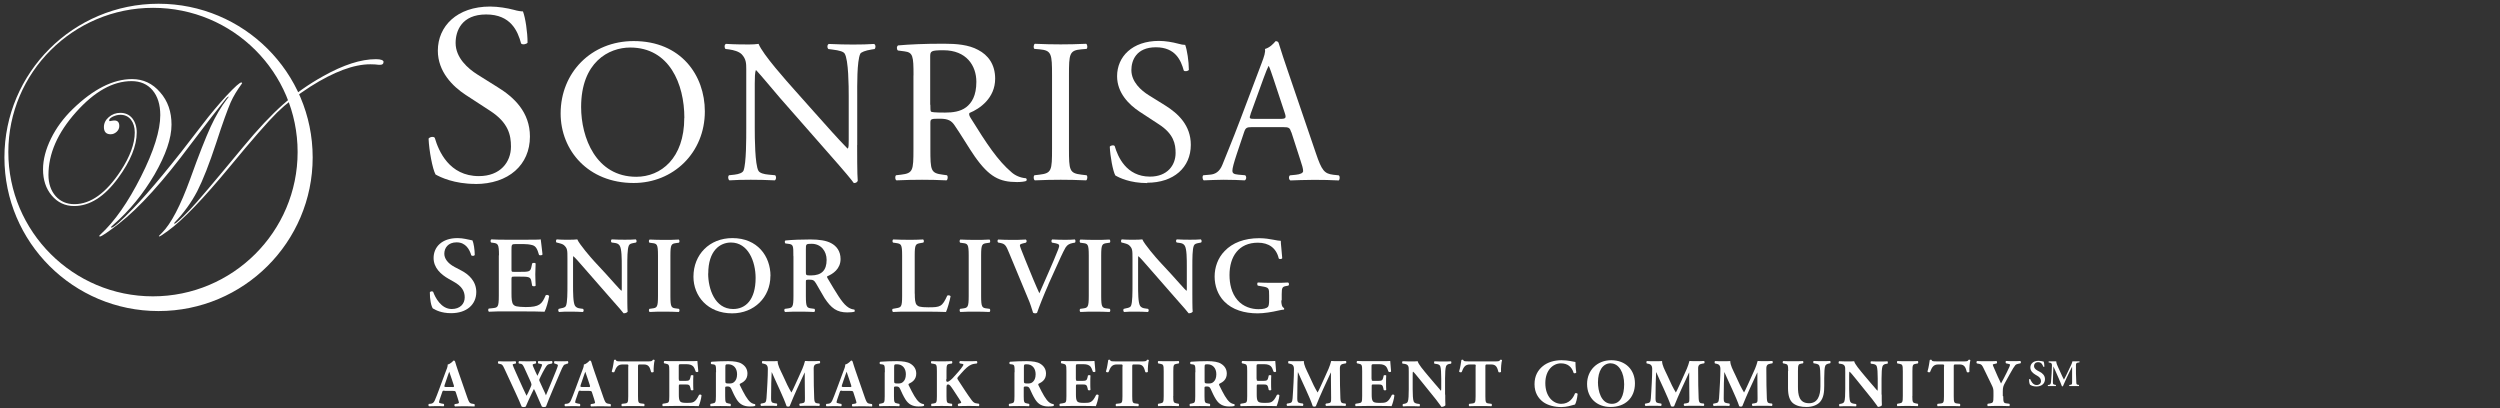 <?xml version="1.0" encoding="UTF-8"?>
<svg id="Layer_1" data-name="Layer 1" xmlns="http://www.w3.org/2000/svg" viewBox="0 0 294 48">
  <rect x="0" y="0" width="294" height="48" fill="#333333" stroke="none"/>
  <defs>
    <style>
      .cls-1 {
        fill: #fff;
      }
    </style>
  </defs>
  <g>
    <path class="cls-1" d="M18,.92C8.62.92.98,8.52.98,17.88s7.62,16.97,17,16.97,17.02-7.59,17.02-16.97S27.4.92,18,.92M36.77,18.51c0,9.97-8.11,18.07-18.13,18.07S.52,28.48.52,18.51,8.63.44,18.64.44s18.13,8.08,18.13,18.07"/>
    <path class="cls-1" d="M45.1,7.3c0,.21-.13.32-.39.32h-.18c-.26-.04-.59-.06-.98-.06-1.95,0-4.29.88-7.04,2.62-1.56,1-2.87,2.02-3.93,3.06-1.08,1.07-2.93,3.18-5.51,6.31-3.13,3.79-5.56,6.33-7.33,7.61-.59.43-.93.65-1.01.65l-.05-.05s.12-.14.37-.38c1.07-1.07,2.18-3.2,3.32-6.34,1.01-2.82,1.82-4.86,2.41-6.15.6-1.29,1.23-2.35,1.9-3.22.17-.2.25-.32.25-.33l-.19.1-.13.12-.32.4c-.55.67-1.84,2.35-3.86,5.01-3.21,4.32-6.02,7.44-8.44,9.33-1.3,1-2.05,1.52-2.26,1.52l-.07-.08.16-.17c1.65-1.51,3.24-3.78,4.76-6.8,1.52-3.01,2.27-5.44,2.27-7.23,0-1.24-.31-2.22-.91-2.93s-1.43-1.07-2.47-1.07c-2.19,0-4.36,1.22-6.53,3.65s-3.24,4.89-3.24,7.38c0,1.02.29,1.86.84,2.49.56.63,1.3.95,2.21.95,1.91,0,3.72-1.3,5.44-3.91,1.1-1.69,1.66-3.2,1.66-4.52,0-.63-.16-1.13-.46-1.52-.32-.38-.73-.56-1.23-.56-.31,0-.6.08-.9.22-.29.15-.43.3-.43.45l.08.08.14-.03c.21-.04.34-.05.41-.05.38,0,.57.22.57.65,0,.27-.11.49-.31.68-.21.19-.44.29-.71.29-.53,0-.79-.29-.79-.85,0-.45.2-.85.58-1.17.38-.33.84-.5,1.35-.5.58,0,1.05.21,1.4.63.34.43.53.98.53,1.68,0,1.58-.73,3.37-2.19,5.36-1.61,2.2-3.34,3.29-5.17,3.29-1.05,0-1.94-.41-2.63-1.23-.69-.81-1.03-1.84-1.03-3.08,0-1.15.32-2.37.94-3.63.62-1.26,1.47-2.41,2.55-3.46,2.42-2.35,4.76-3.53,6.98-3.53,1.3,0,2.41.51,3.3,1.55.91,1.03,1.34,2.3,1.34,3.81,0,1.6-.67,3.55-1.99,5.85-1.34,2.29-2.95,4.26-4.85,5.92-.19.17-.29.26-.29.29l.06.05c.26,0,1.1-.74,2.52-2.21,2.01-2.08,4.73-5.37,8.14-9.86.98-1.29,1.95-2.43,2.89-3.46.96-1.02,1.54-1.55,1.75-1.55l.08.08-.08.13c-.52.71-.96,1.43-1.28,2.15-.36.85-.94,2.41-1.68,4.71-.83,2.52-1.58,4.43-2.25,5.74-.71,1.35-1.6,2.57-2.67,3.68l-.05.09.05.04c.14,0,.75-.54,1.81-1.65.75-.77,2.82-3.22,6.23-7.34,1.76-2.13,3.34-3.81,4.74-5.05s2.96-2.34,4.7-3.31c2.37-1.33,4.44-2,6.2-2,.6,0,.91.12.91.34"/>
  </g>
  <g>
    <path class="cls-1" d="M50.93,36.31c-.23-.27-.39-1.15-.38-1.94.08-.13.3-.14.39-.05.23.65.93,2.02,2.18,2.02.97,0,1.53-.59,1.53-1.37,0-.73-.34-1.32-1.31-1.85l-.55-.31c-.96-.54-1.8-1.32-1.8-2.47,0-1.27.95-2.34,2.82-2.34.67,0,1.15.16,1.75.27.14.29.27,1.12.27,1.72-.07.12-.3.13-.41.04-.19-.67-.64-1.53-1.72-1.53-1.02,0-1.45.67-1.45,1.34,0,.54.37,1.11,1.21,1.56l.8.42c.83.43,1.75,1.23,1.75,2.52,0,1.46-1.11,2.49-2.96,2.49-1.18,0-1.84-.38-2.1-.54v.02Z"/>
    <path class="cls-1" d="M58.68,30.04c0-1.36-.12-1.41-.72-1.49l-.21-.03c-.09-.09-.08-.32.03-.37.48.03,1.08.04,1.65.04h2.44c.82,0,1.56,0,1.72-.04.05.22.13,1.23.21,1.78-.05.1-.31.13-.41.05-.21-.74-.39-1.05-.81-1.16-.3-.08-.68-.12-1.02-.12h-.86c-.55,0-.55.03-.55.76v2.17c0,.33,0,.34.31.34h.61c1.11,0,1.3,0,1.42-.56l.09-.43c.1-.09.34-.09.41,0,0,.34-.04.81-.04,1.28s.03.94.04,1.34c-.06.09-.31.09-.41,0l-.09-.51c-.09-.54-.31-.56-1.42-.56h-.61c-.3,0-.31.03-.31.34v1.62c0,.65.03,1.11.22,1.33.16.18.37.27,1.45.29,1.62,0,1.91-.34,2.35-1.38.12-.09.33-.05.41.08-.08.54-.35,1.51-.54,1.85-.56-.03-1.66-.04-3.16-.04h-1.46c-.56,0-1.34,0-1.92.04-.1-.05-.12-.29-.03-.37l.47-.05c.6-.07.72-.1.72-1.46v-4.76h0Z"/>
    <path class="cls-1" d="M73.77,34.47c0,.38,0,1.89.04,2.19-.1.14-.33.19-.48.18-.21-.27-.52-.64-1.45-1.68l-2.99-3.42c-.82-.95-1.24-1.42-1.46-1.61-.04,0-.04.14-.04.82v2.49c0,.96,0,2.14.23,2.52.12.19.33.29.65.32l.29.04c.12.09.1.33-.03.37-.47-.03-.97-.04-1.46-.04-.54,0-.89,0-1.33.04-.1-.07-.13-.29-.03-.37l.29-.07c.25-.05.47-.09.56-.3.17-.39.17-1.51.17-2.52v-3.03c0-.99,0-1.2-.42-1.58-.14-.12-.5-.22-.68-.26l-.19-.04c-.09-.08-.08-.33.05-.37.48.05,1.19.04,1.51.04.27,0,.57,0,.89-.04.22.55,1.61,2.17,2.06,2.65l1.28,1.38c.54.59,1.72,1.94,1.85,2.02.04-.04.04-.1.04-.31v-2.49c0-.96,0-2.14-.25-2.52-.12-.19-.32-.29-.64-.32l-.3-.04c-.12-.09-.1-.33.03-.37.5.03.97.04,1.47.04.55,0,.89,0,1.34-.04.1.07.13.29.03.37l-.3.06c-.25.05-.46.09-.55.3-.18.39-.18,1.51-.18,2.52v3.08Z"/>
    <path class="cls-1" d="M78.84,34.81c0,1.36.12,1.4.72,1.47l.29.04c.09.09.08.32-.03.37-.56-.03-1.14-.04-1.7-.04s-1.16,0-1.72.04c-.1-.05-.12-.29-.03-.37l.29-.04c.6-.08.72-.12.72-1.47v-4.76c0-1.36-.12-1.4-.72-1.47l-.29-.04c-.09-.09-.08-.32.03-.37.56.03,1.14.04,1.72.04s1.14,0,1.7-.04c.1.05.12.29.03.37l-.29.04c-.6.08-.72.12-.72,1.47v4.76Z"/>
    <path class="cls-1" d="M90.6,32.45c0,2.52-1.92,4.4-4.5,4.4-2.89,0-4.55-2.04-4.55-4.31,0-2.61,1.89-4.54,4.58-4.54,2.95,0,4.48,2.13,4.48,4.45h0ZM83.28,32.17c0,1.76.76,4.17,2.94,4.17,1.46,0,2.64-1.08,2.64-3.65,0-1.93-.87-4.17-2.9-4.17-1.28,0-2.67.94-2.67,3.65h0Z"/>
    <path class="cls-1" d="M93.3,30.12c0-1.23,0-1.38-.61-1.45l-.33-.04c-.09-.09-.09-.3,0-.35.81-.08,1.89-.12,2.94-.12s1.87.13,2.43.43c.65.34,1.12.95,1.12,1.87,0,1.17-.91,1.76-1.54,2.02-.08.04-.05.14,0,.22,1.02,1.72,1.66,2.82,2.26,3.31.35.31.73.38.89.39.07.05.07.19.03.26-.16.04-.39.08-.85.08-1.23,0-1.89-.5-2.67-1.68-.34-.54-.7-1.24-1.01-1.74-.23-.38-.37-.43-.8-.43-.38,0-.39,0-.39.29v1.63c0,1.36.12,1.4.72,1.47l.29.04c.09.09.08.32-.03.37-.56-.03-1.14-.04-1.7-.04s-1.14,0-1.72.04c-.1-.05-.14-.29-.03-.37l.29-.04c.6-.08.72-.12.72-1.47v-4.68h0ZM94.77,31.96c0,.41,0,.43.61.43,1.25,0,1.83-.61,1.83-1.83,0-1.01-.65-1.89-1.76-1.89-.67,0-.68.04-.68.63v2.66Z"/>
    <path class="cls-1" d="M107.58,34.53c0,.64.03,1.1.22,1.32.16.18.35.29,1.38.29,1.42,0,1.62-.07,2.22-1.38.13-.06.33-.03.39.08-.1.54-.38,1.51-.54,1.85-.54-.03-1.63-.04-3.07-.04h-1.33c-.65,0-1.29,0-1.83.04-.1-.05-.14-.31-.03-.37l.38-.07c.6-.1.72-.12.72-1.45v-4.76c0-1.33-.12-1.37-.72-1.46l-.35-.05c-.09-.07-.09-.32.03-.37.64.03,1.21.04,1.8.04s1.14,0,1.7-.04c.12.05.13.31.03.37l-.29.05c-.6.1-.72.13-.72,1.46v4.49h0Z"/>
    <path class="cls-1" d="M115.38,34.81c0,1.36.12,1.4.72,1.47l.29.04c.09.09.08.32-.03.37-.56-.03-1.14-.04-1.7-.04s-1.16,0-1.72.04c-.1-.05-.12-.29-.03-.37l.29-.04c.6-.08.72-.12.72-1.47v-4.76c0-1.36-.12-1.4-.72-1.47l-.29-.04c-.09-.09-.08-.32.03-.37.56.03,1.14.04,1.72.04s1.14,0,1.7-.04c.1.05.12.29.03.37l-.29.04c-.6.08-.72.12-.72,1.47v4.76Z"/>
    <path class="cls-1" d="M123.29,33.47c-.52,1.16-1.11,2.66-1.33,3.31-.03.04-.13.07-.22.07s-.18-.03-.25-.07c-.16-.51-.35-1.14-.59-1.67l-2.24-5.39c-.35-.86-.47-1.03-.98-1.14l-.31-.06c-.09-.09-.09-.32.04-.35.5.03,1.04.04,1.55.04.57,0,1.01,0,1.68-.04.12.08.13.29,0,.37l-.32.08c-.29.07-.38.13-.38.23,0,.12.1.39.63,1.7l.93,2.27c.23.57.6,1.38.73,1.67.69-1.61,1.54-3.43,2.22-5.17.21-.51.12-.61-.27-.7l-.47-.09c-.09-.1-.08-.31.03-.37.52.03,1.01.04,1.42.04.46,0,.89,0,1.24-.04.1.07.09.27.03.37l-.32.06c-.3.07-.57.16-.8.52-.35.61-.72,1.47-1.31,2.77l-.72,1.59h0Z"/>
    <path class="cls-1" d="M129.5,34.81c0,1.36.12,1.4.72,1.47l.29.04c.09.09.08.32-.03.37-.56-.03-1.14-.04-1.7-.04s-1.16,0-1.72.04c-.1-.05-.12-.29-.03-.37l.29-.04c.6-.08.72-.12.72-1.47v-4.76c0-1.36-.12-1.4-.72-1.47l-.29-.04c-.09-.09-.08-.32.03-.37.56.03,1.14.04,1.72.04s1.14,0,1.7-.04c.1.05.12.29.03.37l-.29.04c-.6.08-.72.12-.72,1.47v4.76Z"/>
    <path class="cls-1" d="M140.22,34.47c0,.38,0,1.89.04,2.19-.1.14-.33.19-.48.18-.21-.27-.52-.64-1.45-1.68l-2.99-3.42c-.82-.95-1.24-1.42-1.46-1.61-.04,0-.04.14-.04.82v2.49c0,.96,0,2.14.23,2.52.12.19.33.29.65.32l.29.04c.12.09.1.33-.03.37-.47-.03-.97-.04-1.46-.04-.54,0-.89,0-1.33.04-.1-.07-.13-.29-.03-.37l.29-.07c.25-.05.47-.09.56-.3.17-.39.17-1.51.17-2.52v-3.03c0-.99,0-1.2-.42-1.58-.14-.12-.5-.22-.68-.26l-.19-.04c-.09-.08-.08-.33.05-.37.48.05,1.19.04,1.51.04.27,0,.57,0,.89-.04.22.55,1.61,2.17,2.06,2.65l1.28,1.38c.54.59,1.72,1.94,1.85,2.02.04-.04.04-.1.04-.31v-2.49c0-.96,0-2.14-.25-2.52-.12-.19-.32-.29-.64-.32l-.3-.04c-.12-.09-.1-.33.03-.37.5.03.97.04,1.47.04.55,0,.89,0,1.34-.04.1.07.13.29.03.37l-.3.06c-.25.05-.46.09-.55.3-.18.39-.18,1.51-.18,2.52v3.08Z"/>
    <path class="cls-1" d="M150.68,35.32c0,.44.07.78.31.9.04.05.04.16,0,.19-.14,0-.37.05-.61.1-.8.19-1.75.34-2.48.34-1.54,0-2.98-.41-3.94-1.41-.76-.78-1.12-1.85-1.12-2.92s.37-2.18,1.18-3c.91-.96,2.3-1.51,4.08-1.51.6,0,1.25.1,1.7.19.3.07.67.12.82.12,0,.38.1,1.03.17,2.04-.06.13-.34.14-.41.03-.29-1.24-1.19-1.85-2.45-1.85-2.25,0-3.34,1.62-3.34,3.8,0,1.02.23,2.13.93,2.94.69.82,1.71,1.08,2.47,1.08.61,0,.98-.1,1.14-.3.08-.12.12-.34.12-.81v-.46c0-.91,0-.98-.87-1.12l-.46-.08c-.09-.09-.09-.31,0-.37.5.03,1.11.04,2,.04.57,0,1.01,0,1.56-.04.13.07.14.29.03.37l-.23.04c-.47.08-.55.18-.55.96v.74h-.03Z"/>
  </g>
  <g>
    <path class="cls-1" d="M52.28,45.94c-.19,0-.22,0-.27.16l-.32.93c-.05.16-.06.23-.06.29,0,.05.1.1.32.14l.24.04c.05.06.06.24-.02.28-.28-.02-.56-.02-.9-.02-.27,0-.45.02-.82.02-.09-.05-.08-.22-.02-.28l.22-.02c.19-.02.35-.09.48-.39.14-.32.29-.7.5-1.27l.72-1.94c.19-.5.32-.78.3-1.01.38-.09.68-.47.69-.47.1,0,.15.04.19.16.06.23.16.52.35,1.09l1.08,3.11c.17.47.24.66.53.71l.31.05s.06.23,0,.28c-.38-.02-.81-.02-1.22-.02s-.71,0-1.07.02c-.09-.05-.1-.22-.02-.28l.26-.04c.19-.03.22-.09.22-.14,0-.06-.06-.25-.15-.54l-.22-.68c-.04-.13-.1-.15-.38-.15h-.95,0ZM53.2,45.52c.19,0,.23-.02.16-.23l-.21-.64c-.11-.34-.26-.77-.32-.94-.06.19-.23.61-.34.97l-.2.59c-.07.22-.03.24.17.24h.75Z"/>
    <path class="cls-1" d="M66.63,42.8c-.19.04-.31.1-.35.18-.09.13-.23.38-.43.89-.39.93-1.26,2.9-1.64,3.94-.05.04-.16.06-.27.06-.09,0-.16-.02-.22-.06-.09-.19-.21-.47-.31-.7l-.33-.76c-.11-.26-.22-.49-.29-.61-.07.14-.17.32-.27.55l-.36.77c-.12.26-.21.48-.33.75-.04.04-.15.06-.27.06-.09,0-.15-.02-.22-.06-.13-.33-.44-1.05-.72-1.64l-1.3-2.81c-.22-.47-.27-.51-.52-.56l-.2-.04c-.06-.08-.06-.24.03-.28.3.02.63.02,1.03.02.35,0,.66,0,.96-.02.06.03.1.23.02.28l-.15.02c-.15.02-.2.06-.2.12s.17.43.41.98l.79,1.75c.23.49.34.72.43.91.1-.16.28-.53.4-.82l.1-.23c.06-.13.08-.23.08-.28s-.06-.22-.09-.3l-.76-1.67c-.19-.39-.24-.45-.54-.48h-.08c-.08-.07-.06-.26.02-.29.34.02.65.02,1,.02.4,0,.71,0,.92-.02.1.02.09.24.03.28l-.14.03c-.1.02-.22.06-.22.11,0,.06.03.15.07.24l.24.55c.07.17.18.38.25.52l.25-.54.07-.16c.14-.31.23-.54.23-.59,0-.06-.03-.08-.16-.11l-.29-.06c-.06-.06-.05-.24.02-.28.23.02.51.02.78.02.31,0,.6,0,.81-.02.06.04.08.23,0,.29l-.23.05c-.27.06-.32.06-.6.53-.19.32-.39.72-.49.93-.07.15-.18.37-.18.41,0,.02,0,.07.06.2l.37.81c.21.43.32.69.36.81.38-.93.82-1.93,1.2-2.9.06-.14.21-.55.21-.64,0-.08-.13-.11-.23-.15l-.18-.05c-.06-.07-.05-.24.02-.28.26.02.58.02.82.02.28,0,.51,0,.73-.02.07.04.08.22.02.28l-.24.06h.05Z"/>
    <path class="cls-1" d="M68.29,45.94c-.19,0-.22,0-.27.16l-.32.93c-.05.16-.06.23-.06.29,0,.05.1.1.32.14l.24.04c.05.06.06.24-.02.28-.28-.02-.56-.02-.9-.02-.27,0-.45.02-.82.02-.09-.05-.08-.22-.02-.28l.22-.02c.19-.02.35-.09.48-.39.14-.32.29-.7.5-1.27l.72-1.94c.19-.5.32-.78.3-1.01.38-.09.68-.47.69-.47.1,0,.15.04.19.16.06.23.16.52.35,1.09l1.08,3.11c.17.47.24.66.53.71l.31.05s.06.23,0,.28c-.38-.02-.81-.02-1.22-.02s-.71,0-1.07.02c-.09-.05-.1-.22-.02-.28l.26-.04c.19-.03.22-.09.22-.14,0-.06-.06-.25-.15-.54l-.22-.68c-.04-.13-.1-.15-.38-.15h-.95ZM69.2,45.52c.19,0,.23-.02.16-.23l-.21-.64c-.11-.34-.26-.77-.32-.94-.06.19-.23.61-.34.97l-.2.59c-.07.22-.03.24.17.24,0,0,.75,0,.75,0Z"/>
    <path class="cls-1" d="M73.9,43.09c0-.19,0-.23-.19-.23h-.49c-.58,0-.75.32-.98.9-.1.05-.25.03-.3-.07.17-.55.21-1.04.27-1.35.03-.02.07-.04.11-.04s.08,0,.11.03c.04.14.06.17.67.17h2.95c.52,0,.64,0,.72-.18.03-.02.06-.02.1-.02s.1.03.12.06c-.08.27-.14.92-.12,1.37-.04.07-.26.09-.3.02-.14-.51-.25-.89-.85-.89h-.47c-.19,0-.22.02-.22.23v3.51c0,.74.05.81.4.85l.32.04c.06.05.06.23,0,.28-.51-.02-.92-.02-1.27-.02-.38,0-.8,0-1.35.02-.06-.05-.06-.23,0-.28l.35-.04c.35-.04.4-.11.4-.85v-3.51h0Z"/>
    <path class="cls-1" d="M79.83,44.55c0,.23,0,.24.23.24h.55c.41,0,.51-.06.59-.43l.04-.2c.06-.06.26-.06.3,0-.02.26-.02.54-.02.84s0,.59.02.85c-.04.07-.24.08-.3,0l-.04-.2c-.08-.38-.18-.44-.59-.44h-.55c-.22,0-.23,0-.23.25v.95c0,.36.03.62.13.76.1.15.26.21.84.21.69,0,.96-.02,1.4-.93.06-.09.27-.06.3.04-.03.41-.23,1.05-.33,1.27-.42-.02-1.18-.02-1.83-.02h-1.03c-.38,0-.77,0-1.37.02-.06-.05-.06-.24,0-.28l.37-.06c.35-.06.4-.1.4-.84v-2.96c0-.73-.05-.77-.4-.85l-.2-.04c-.07-.05-.06-.23.02-.28.37.02.76.02,1.14.02h1.68c.51,0,.96,0,1.06-.02,0,.13.06.7.11,1.23-.03.09-.22.1-.3.03-.09-.28-.2-.52-.31-.63-.15-.15-.39-.25-.78-.25h-.64c-.27,0-.27.02-.27.31v1.42Z"/>
    <path class="cls-1" d="M84.21,43.78c0-.8-.02-.89-.34-.93l-.22-.03c-.08-.04-.08-.24.02-.28.6-.04,1.22-.07,1.97-.07.68,0,1.26.1,1.56.29.46.27.7.67.7,1.17,0,.71-.47,1.01-.85,1.19-.08.04-.08.09-.04.18.52,1.06.85,1.66,1.23,1.99.21.17.41.22.53.23.07.04.07.16.03.21-.13.06-.38.07-.63.07-.73,0-1.19-.27-1.55-.84-.26-.42-.43-.81-.62-1.23-.1-.22-.23-.28-.42-.28-.28,0-.3.02-.3.18v.97c0,.73.05.79.4.85l.22.04c.06.04.06.23,0,.28-.42-.02-.79-.02-1.17-.02s-.75,0-1.16.02c-.06-.05-.06-.24,0-.28l.22-.04c.35-.06.4-.12.4-.85v-2.82h.02ZM85.3,44.79c0,.28.02.31.49.31.29,0,.45-.07.6-.23.14-.14.29-.39.29-.86,0-.72-.42-1.17-1.04-1.17-.32,0-.34.02-.34.4v1.55h0Z"/>
    <path class="cls-1" d="M89.65,42.74c-.06-.06-.06-.26.02-.28.27.02.61.02,1,.02.27,0,.49,0,.78-.02,0,.49.28.97.63,1.72l.52,1.12c.07.16.35.66.47.86.1-.19.23-.43.44-.91l.4-.88c.38-.82.58-1.24.76-1.92.36.03.55.02.79.02.27,0,.63,0,.92-.02.09.05.09.2.02.28l-.23.04c-.32.06-.48.15-.48.57,0,1.63.02,2.49.06,3.5.02.36.05.55.35.59l.26.03c.06.06.06.25-.02.28-.36-.02-.71-.02-1.09-.02-.35,0-.8,0-1.17.02-.1-.04-.1-.23-.02-.28l.24-.03c.36-.05.36-.15.36-.63l-.02-2.07v-.91h-.02c-.59,1.27-1.22,2.6-1.75,3.94-.04.03-.1.06-.16.06-.07,0-.16-.02-.21-.05-.32-.98-1.29-2.95-1.73-3.99h-.02c-.03.51-.04.87-.05,1.28,0,.51-.02,1.31-.02,1.79,0,.39.05.51.36.56l.32.05c.06.06.05.24-.02.28-.3-.02-.64-.02-.94-.02-.26,0-.55,0-.88.02-.1-.03-.1-.24-.03-.28l.15-.02c.4-.07.45-.12.5-.61.04-.39.06-1.08.11-1.83.03-.53.05-1.17.05-1.6s-.18-.57-.49-.63l-.18-.03h0Z"/>
    <path class="cls-1" d="M99.03,45.94c-.19,0-.22,0-.27.16l-.32.93c-.05.16-.06.23-.06.29,0,.05.1.1.32.14l.24.04c.05.06.06.24-.02.28-.28-.02-.56-.02-.9-.02-.27,0-.45.02-.82.02-.09-.05-.08-.22-.02-.28l.22-.02c.19-.02.35-.09.48-.39.14-.32.29-.7.5-1.27l.72-1.94c.19-.5.32-.78.3-1.01.38-.09.68-.47.69-.47.1,0,.15.04.19.16.06.23.16.52.35,1.09l1.08,3.11c.17.47.24.66.53.71l.31.05s.06.23,0,.28c-.38-.02-.81-.02-1.22-.02s-.71,0-1.07.02c-.09-.05-.1-.22-.02-.28l.26-.04c.19-.03.22-.09.22-.14,0-.06-.06-.25-.15-.54l-.22-.68c-.04-.13-.1-.15-.38-.15h-.95ZM99.93,45.52c.19,0,.23-.02.16-.23l-.21-.64c-.11-.34-.26-.77-.32-.94-.06.19-.23.61-.34.97l-.2.59c-.07.22-.03.24.17.24,0,0,.75,0,.75,0Z"/>
    <path class="cls-1" d="M104.06,43.78c0-.8-.02-.89-.34-.93l-.22-.03c-.08-.04-.08-.24.02-.28.6-.04,1.22-.07,1.97-.07.68,0,1.26.1,1.56.29.46.27.7.67.7,1.17,0,.71-.47,1.01-.85,1.19-.08.04-.08.09-.04.18.52,1.06.85,1.66,1.23,1.99.21.17.41.22.53.23.07.04.07.16.03.21-.13.06-.38.07-.63.07-.73,0-1.19-.27-1.55-.84-.26-.42-.43-.81-.62-1.23-.1-.22-.23-.28-.42-.28-.28,0-.3.02-.3.18v.97c0,.73.05.79.4.85l.22.04c.06.04.06.23,0,.28-.42-.02-.79-.02-1.17-.02s-.75,0-1.16.02c-.06-.05-.06-.24,0-.28l.22-.04c.35-.06.4-.12.4-.85v-2.82h.02ZM105.15,44.79c0,.28.02.31.49.31.29,0,.45-.07.6-.23.14-.14.29-.39.29-.86,0-.72-.42-1.17-1.04-1.17-.32,0-.34.02-.34.4v1.55h0Z"/>
    <path class="cls-1" d="M111.27,44.6c0,.27.05.3.15.3.17,0,.5-.31.64-.46.42-.47.89-.96,1.13-1.34.07-.1.11-.18.11-.21s-.03-.09-.14-.1l-.28-.05c-.09-.06-.07-.25.03-.28.4.02.7.02.98.02s.64,0,.96-.02c.1.03.1.22.04.28-.28.03-.51.07-.68.15-.32.13-.66.43-1.17,1.01l-.36.41c-.08.09-.1.15-.1.19s.05.14.29.49c.39.59.87,1.36,1.41,2.08.22.29.36.34.59.37l.26.04c.05.07.05.24-.02.28-.39-.02-.78-.02-1.14-.02-.4,0-.81,0-1.25.02-.1-.03-.1-.23-.02-.28l.2-.05c.09-.02.14-.05.14-.08s-.02-.09-.06-.16l-.46-.71-.42-.64c-.29-.43-.42-.63-.6-.63s-.19.11-.19.54v.84c0,.74.05.81.4.86l.23.03c.06.06.06.23,0,.28-.42-.02-.82-.02-1.2-.02-.35,0-.77,0-1.19.02-.06-.05-.06-.23,0-.28l.23-.03c.35-.05.4-.12.4-.86v-2.95c0-.74-.05-.81-.4-.86l-.23-.03c-.09-.05-.09-.23,0-.28.39.02.8.02,1.19.02s.78,0,1.2-.02c.07.05.07.23,0,.28l-.23.03c-.35.05-.4.12-.4.86v.96h-.03Z"/>
    <path class="cls-1" d="M119.32,43.78c0-.8-.02-.89-.34-.93l-.22-.03c-.08-.04-.08-.24.02-.28.6-.04,1.22-.07,1.97-.07.68,0,1.26.1,1.56.29.46.27.7.67.7,1.17,0,.71-.47,1.01-.85,1.19-.08.04-.08.09-.04.18.52,1.06.85,1.66,1.23,1.99.21.17.41.22.53.23.07.04.07.16.03.21-.13.06-.38.07-.63.07-.73,0-1.19-.27-1.55-.84-.26-.42-.43-.81-.62-1.23-.1-.22-.23-.28-.42-.28-.28,0-.3.02-.3.18v.97c0,.73.05.79.4.85l.22.04c.06.04.06.23,0,.28-.42-.02-.79-.02-1.17-.02s-.75,0-1.16.02c-.06-.05-.06-.24,0-.28l.22-.04c.35-.06.4-.12.4-.85v-2.82h.02ZM120.41,44.79c0,.28.02.31.49.31.29,0,.45-.07.6-.23.14-.14.29-.39.29-.86,0-.72-.42-1.17-1.04-1.17-.32,0-.34.02-.34.4v1.55h0Z"/>
    <path class="cls-1" d="M126.53,44.55c0,.23,0,.24.23.24h.55c.41,0,.51-.06.59-.43l.04-.2c.06-.06.26-.06.3,0-.02.26-.02.54-.02.84s0,.59.02.85c-.04.07-.24.08-.3,0l-.04-.2c-.08-.38-.18-.44-.59-.44h-.55c-.22,0-.23,0-.23.25v.95c0,.36.03.62.13.76.1.15.26.21.84.21.69,0,.96-.02,1.4-.93.06-.09.27-.06.3.04-.03.41-.23,1.05-.33,1.27-.42-.02-1.18-.02-1.83-.02h-1.03c-.38,0-.77,0-1.37.02-.06-.05-.06-.24,0-.28l.37-.06c.35-.06.4-.1.4-.84v-2.96c0-.73-.05-.77-.4-.85l-.2-.04c-.07-.05-.06-.23.02-.28.37.02.76.02,1.14.02h1.68c.51,0,.96,0,1.06-.02,0,.13.06.7.11,1.23-.03.09-.22.1-.3.03-.09-.28-.2-.52-.31-.63-.15-.15-.39-.25-.78-.25h-.64c-.27,0-.27.02-.27.31v1.42Z"/>
    <path class="cls-1" d="M132.02,43.09c0-.19,0-.23-.19-.23h-.49c-.58,0-.75.32-.98.9-.1.05-.25.03-.3-.07.17-.55.21-1.04.27-1.35.03-.02.07-.04.11-.04s.08,0,.11.03c.04.14.06.17.67.17h2.95c.52,0,.64,0,.72-.18.03-.02.06-.02.1-.02s.1.03.12.06c-.08.27-.14.92-.12,1.37-.04.07-.26.09-.3.02-.14-.51-.25-.89-.85-.89h-.47c-.19,0-.22.02-.22.23v3.51c0,.74.05.81.4.85l.32.04c.06.05.06.23,0,.28-.51-.02-.92-.02-1.27-.02-.38,0-.8,0-1.35.02-.06-.05-.06-.23,0-.28l.35-.04c.35-.04.4-.11.4-.85v-3.51h0Z"/>
    <path class="cls-1" d="M137.97,46.57c0,.75.05.8.41.87l.23.04c.06.05.06.23,0,.28-.43-.02-.82-.02-1.19-.02s-.78,0-1.21.02c-.06-.05-.06-.23,0-.28l.23-.04c.36-.06.41-.12.41-.87v-2.92c0-.75-.05-.8-.41-.87l-.23-.04c-.06-.05-.06-.23,0-.28.43.02.83.02,1.21.02s.77,0,1.2-.02c.06.05.06.23,0,.28l-.23.04c-.36.06-.41.12-.41.87v2.92h0Z"/>
    <path class="cls-1" d="M140.58,43.78c0-.8-.02-.89-.34-.93l-.22-.03c-.08-.04-.08-.24.02-.28.6-.04,1.22-.07,1.97-.07.68,0,1.26.1,1.56.29.46.27.7.67.7,1.17,0,.71-.47,1.01-.85,1.19-.08.04-.08.09-.04.18.52,1.06.85,1.66,1.23,1.99.21.17.41.22.53.23.07.04.07.16.03.21-.13.06-.38.07-.63.07-.73,0-1.19-.27-1.55-.84-.26-.42-.43-.81-.62-1.23-.1-.22-.23-.28-.42-.28-.28,0-.3.02-.3.18v.97c0,.73.05.79.4.85l.22.04c.06.04.06.23,0,.28-.42-.02-.79-.02-1.17-.02s-.75,0-1.16.02c-.06-.05-.06-.24,0-.28l.22-.04c.35-.06.4-.12.4-.85v-2.82h.02ZM141.66,44.79c0,.28.02.31.49.31.29,0,.45-.07.6-.23.14-.14.29-.39.29-.86,0-.72-.42-1.17-1.04-1.17-.32,0-.34.02-.34.4v1.55h0Z"/>
    <path class="cls-1" d="M147.79,44.55c0,.23,0,.24.23.24h.55c.41,0,.51-.06.59-.43l.04-.2c.06-.06.26-.06.3,0-.02.26-.02.54-.02.84s0,.59.02.85c-.04.07-.24.08-.3,0l-.04-.2c-.08-.38-.18-.44-.59-.44h-.55c-.22,0-.23,0-.23.25v.95c0,.36.03.62.13.76.1.15.26.21.84.21.69,0,.96-.02,1.4-.93.06-.09.27-.06.3.04-.03.41-.23,1.05-.33,1.27-.42-.02-1.18-.02-1.83-.02h-1.03c-.38,0-.77,0-1.37.02-.06-.05-.06-.24,0-.28l.37-.06c.35-.06.4-.1.4-.84v-2.96c0-.73-.05-.77-.4-.85l-.2-.04c-.07-.05-.06-.23.02-.28.37.02.76.02,1.14.02h1.68c.51,0,.96,0,1.06-.02,0,.13.06.7.1,1.23-.03.09-.22.1-.3.03-.09-.28-.2-.52-.31-.63-.15-.15-.39-.25-.78-.25h-.64c-.27,0-.27.02-.27.31v1.42Z"/>
    <path class="cls-1" d="M151.53,42.74c-.06-.06-.06-.26.02-.28.27.02.61.02,1,.02.27,0,.49,0,.78-.02,0,.49.28.97.63,1.72l.52,1.12c.07.16.35.66.47.86.1-.19.23-.43.44-.91l.4-.88c.38-.82.58-1.24.76-1.92.36.03.55.02.79.02.27,0,.63,0,.92-.02.09.05.09.2.02.28l-.23.04c-.32.06-.48.15-.48.57,0,1.63.02,2.49.06,3.5.02.36.05.55.35.59l.26.03c.06.06.06.25-.02.28-.36-.02-.71-.02-1.09-.02-.35,0-.8,0-1.17.02-.1-.04-.11-.23-.02-.28l.24-.03c.36-.05.36-.15.36-.63l-.02-2.07v-.91h-.02c-.59,1.27-1.22,2.6-1.75,3.94-.04.03-.1.06-.16.06-.07,0-.16-.02-.21-.05-.31-.98-1.29-2.95-1.73-3.99h-.02c-.03.51-.04.87-.05,1.28,0,.51-.02,1.31-.02,1.79,0,.39.05.51.36.56l.31.05c.06.06.05.24-.02.28-.3-.02-.64-.02-.94-.02-.26,0-.56,0-.88.02-.1-.03-.1-.24-.03-.28l.15-.02c.4-.07.45-.12.5-.61.04-.39.06-1.08.11-1.83.03-.53.05-1.17.05-1.6s-.18-.57-.49-.63l-.18-.03h.02Z"/>
    <path class="cls-1" d="M161.31,44.55c0,.23,0,.24.23.24h.55c.41,0,.51-.06.59-.43l.04-.2c.06-.06.26-.06.3,0-.02.26-.02.54-.02.84s0,.59.02.85c-.04.07-.24.08-.3,0l-.04-.2c-.08-.38-.18-.44-.59-.44h-.55c-.22,0-.23,0-.23.25v.95c0,.36.03.62.13.76.1.15.26.21.84.21.69,0,.96-.02,1.4-.93.06-.09.27-.06.3.04-.03.41-.23,1.05-.33,1.27-.42-.02-1.18-.02-1.83-.02h-1.03c-.38,0-.77,0-1.37.02-.06-.05-.06-.24,0-.28l.37-.06c.35-.06.4-.1.4-.84v-2.96c0-.73-.05-.77-.4-.85l-.2-.04c-.07-.05-.06-.23.02-.28.37.02.77.02,1.14.02h1.68c.51,0,.96,0,1.06-.02,0,.13.06.7.1,1.23-.03.09-.22.1-.3.03-.09-.28-.2-.52-.31-.63-.15-.15-.39-.25-.78-.25h-.64c-.27,0-.27.02-.27.31v1.42Z"/>
    <path class="cls-1" d="M169.96,46.38c0,.51,0,1.01.02,1.28-.06.1-.28.19-.47.19,0,0-.27-.4-.64-.87l-1.83-2.27c-.46-.56-.72-.9-.87-1.01-.04.08-.04.22-.04.51v1.55c0,.64.03,1.24.12,1.46.07.17.26.23.46.26l.23.03c.06.06.05.23,0,.28-.43-.02-.75-.02-1.06-.02-.3,0-.59,0-.89.02-.05-.05-.06-.22,0-.28l.14-.02c.22-.04.37-.1.43-.27.09-.22.11-.81.11-1.46v-2.02c0-.43,0-.56-.06-.68-.06-.14-.18-.23-.45-.27l-.23-.03c-.06-.06-.05-.26.03-.28.37.02.77.02,1.09.02.27,0,.5,0,.67-.02.08.35.6.96,1.31,1.81l.67.79c.34.41.58.69.76.88.03-.08.03-.22.03-.35v-1.09c0-.64-.03-1.24-.12-1.46-.07-.17-.25-.23-.46-.26l-.22-.03c-.06-.06-.05-.23,0-.28.43.02.74.02,1.06.02.3,0,.58,0,.89-.02.05.05.06.22,0,.28l-.15.02c-.21.03-.35.1-.43.27-.09.22-.12.81-.12,1.46v1.9l.02-.03Z"/>
    <path class="cls-1" d="M173.55,43.09c0-.19,0-.23-.19-.23h-.49c-.58,0-.75.32-.98.9-.1.05-.25.03-.3-.07.17-.55.21-1.04.27-1.35.03-.02.07-.04.11-.04s.08,0,.11.03c.04.14.06.17.67.17h2.95c.52,0,.64,0,.72-.18.03-.02.06-.02.1-.02s.1.03.12.06c-.08.27-.14.92-.12,1.37-.04.07-.26.09-.3.02-.14-.51-.25-.89-.85-.89h-.47c-.19,0-.22.02-.22.23v3.51c0,.74.05.81.4.85l.32.04c.06.05.06.23,0,.28-.52-.02-.92-.02-1.27-.02-.38,0-.8,0-1.35.02-.06-.05-.06-.23,0-.28l.35-.04c.35-.04.4-.11.4-.85v-3.51h0Z"/>
    <path class="cls-1" d="M185.27,42.56c0,.15.02.78.1,1.24-.03.1-.25.13-.31.06-.22-.74-.72-1.13-1.5-1.13-.89,0-1.83.76-1.83,2.33s.92,2.43,1.87,2.43,1.41-.69,1.62-1.23c.06-.06.26-.04.31.06-.06.59-.19,1.06-.31,1.25-.43.12-.99.3-1.61.3-.78,0-1.58-.19-2.14-.6-.57-.43-1.01-1.09-1.01-2.09s.41-1.65.96-2.11c.56-.47,1.38-.71,2.21-.71s1.4.19,1.63.21h0Z"/>
    <path class="cls-1" d="M192.27,45.08c0,1.73-1.16,2.78-2.87,2.78-1.6,0-2.76-1.04-2.76-2.71,0-1.58,1.17-2.79,2.84-2.79s2.79,1.11,2.79,2.73h0ZM189.43,42.72c-.97,0-1.51.92-1.51,2.24,0,.97.34,2.53,1.63,2.53,1.04,0,1.45-1.01,1.45-2.3,0-1.36-.6-2.46-1.59-2.46h0Z"/>
    <path class="cls-1" d="M193.66,42.74c-.06-.06-.06-.26.02-.28.27.02.61.02,1,.02.27,0,.49,0,.78-.02,0,.49.28.97.63,1.72l.52,1.12c.07.16.35.66.47.86.1-.19.23-.43.44-.91l.4-.88c.38-.82.58-1.24.76-1.92.36.03.55.02.79.02.27,0,.63,0,.92-.02.09.05.09.2.02.28l-.23.04c-.32.06-.48.15-.48.57,0,1.63.02,2.49.06,3.5.02.36.05.55.35.59l.26.03c.06.06.06.25-.02.28-.36-.02-.71-.02-1.09-.02-.35,0-.8,0-1.17.02-.1-.04-.11-.23-.02-.28l.24-.03c.36-.05.36-.15.36-.63l-.02-2.07v-.91h-.02c-.59,1.27-1.22,2.6-1.75,3.94-.04.03-.1.06-.16.06-.07,0-.16-.02-.21-.05-.31-.98-1.29-2.95-1.73-3.99h-.02c-.03.51-.04.87-.05,1.28,0,.51-.02,1.31-.02,1.79,0,.39.05.51.36.56l.31.05c.06.06.05.24-.02.28-.3-.02-.64-.02-.94-.02-.26,0-.56,0-.88.02-.1-.03-.1-.24-.03-.28l.15-.02c.4-.07.45-.12.5-.61.04-.39.06-1.08.11-1.83.03-.53.05-1.17.05-1.6s-.18-.57-.49-.63l-.18-.03h.02Z"/>
    <path class="cls-1" d="M201.68,42.74c-.06-.06-.06-.26.02-.28.27.02.61.02,1,.02.27,0,.49,0,.78-.02,0,.49.28.97.63,1.72l.52,1.12c.07.16.35.66.47.86.1-.19.23-.43.44-.91l.4-.88c.38-.82.58-1.24.76-1.92.36.03.55.02.79.02.27,0,.63,0,.92-.02.09.05.09.2.02.28l-.23.04c-.32.06-.48.15-.48.57,0,1.63.02,2.49.06,3.5.02.36.05.55.35.59l.26.03c.06.06.06.25-.02.28-.36-.02-.71-.02-1.09-.02-.35,0-.8,0-1.17.02-.1-.04-.11-.23-.02-.28l.24-.03c.36-.05.36-.15.36-.63l-.02-2.07v-.91h-.02c-.59,1.27-1.22,2.6-1.75,3.94-.04.03-.1.06-.16.06-.07,0-.16-.02-.21-.05-.31-.98-1.29-2.95-1.73-3.99h-.02c-.03.51-.04.87-.05,1.28,0,.51-.02,1.31-.02,1.79,0,.39.05.51.36.56l.31.05c.06.06.05.24-.02.28-.3-.02-.64-.02-.94-.02-.26,0-.56,0-.88.02-.1-.03-.1-.24-.03-.28l.15-.02c.4-.07.45-.12.5-.61.04-.39.06-1.08.11-1.83.03-.53.05-1.17.05-1.6s-.18-.57-.49-.63l-.18-.03h.02Z"/>
    <path class="cls-1" d="M210.29,43.63c0-.74-.05-.79-.4-.86l-.2-.04c-.06-.05-.07-.23.02-.27.38.02.78.02,1.16.02s.78,0,1.16-.02c.06.05.06.23,0,.27l-.19.03c-.35.06-.4.13-.4.87v1.83c0,.93.1,1.96,1.31,1.96,1.01,0,1.33-.89,1.33-1.98v-.96c0-.64-.03-1.25-.12-1.46-.07-.17-.25-.22-.46-.26l-.22-.04c-.06-.06-.05-.23,0-.27.43.02.74.02,1.06.02.3,0,.59,0,.89-.02.05.05.06.21,0,.27l-.15.03c-.21.05-.35.1-.43.27-.09.21-.12.81-.12,1.46v.89c0,.75-.07,1.43-.51,1.92-.35.37-.93.57-1.58.57-.6,0-1.14-.1-1.58-.44-.41-.34-.59-.93-.59-1.79v-1.99h0Z"/>
    <path class="cls-1" d="M221.29,46.38c0,.51,0,1.01.02,1.28-.06.1-.28.19-.47.19,0,0-.27-.4-.64-.87l-1.83-2.27c-.46-.56-.72-.9-.87-1.01-.04.08-.04.22-.04.51v1.55c0,.64.03,1.24.12,1.46.07.17.26.23.46.26l.23.03c.06.06.05.23,0,.28-.43-.02-.75-.02-1.06-.02-.3,0-.59,0-.89.02-.05-.05-.06-.22,0-.28l.14-.02c.22-.04.37-.1.43-.27.09-.22.11-.81.11-1.46v-2.02c0-.43,0-.56-.06-.68-.06-.14-.18-.23-.45-.27l-.23-.03c-.06-.06-.05-.26.03-.28.37.02.77.02,1.09.02.27,0,.5,0,.67-.02.08.35.6.96,1.31,1.81l.67.79c.34.41.58.69.76.88.03-.08.03-.22.03-.35v-1.09c0-.64-.03-1.24-.12-1.46-.07-.17-.25-.23-.46-.26l-.22-.03c-.06-.06-.05-.23,0-.28.43.02.74.02,1.06.02.3,0,.58,0,.89-.02.05.05.06.22,0,.28l-.15.02c-.21.03-.35.1-.43.27-.09.22-.12.81-.12,1.46v1.9l.02-.03Z"/>
    <path class="cls-1" d="M224.89,46.57c0,.75.05.8.41.87l.23.04c.06.05.06.23,0,.28-.43-.02-.82-.02-1.19-.02s-.78,0-1.21.02c-.06-.05-.06-.23,0-.28l.23-.04c.36-.06.41-.12.41-.87v-2.92c0-.75-.05-.8-.41-.87l-.23-.04c-.06-.05-.06-.23,0-.28.43.02.83.02,1.21.02s.77,0,1.2-.02c.06.05.06.23,0,.28l-.23.04c-.36.06-.41.12-.41.87v2.92h0Z"/>
    <path class="cls-1" d="M228.63,43.09c0-.19,0-.23-.19-.23h-.49c-.58,0-.75.32-.98.9-.1.05-.25.03-.3-.07.17-.55.21-1.04.27-1.35.03-.02.07-.04.11-.04s.08,0,.11.03c.04.14.06.17.67.17h2.95c.52,0,.64,0,.72-.18.03-.02.06-.02.1-.02s.1.03.12.06c-.08.27-.14.92-.12,1.37-.04.07-.26.09-.3.02-.14-.51-.25-.89-.85-.89h-.47c-.19,0-.22.02-.22.23v3.51c0,.74.05.81.4.85l.32.04c.06.05.06.23,0,.28-.52-.02-.92-.02-1.27-.02-.38,0-.8,0-1.35.02-.06-.05-.06-.23,0-.28l.35-.04c.35-.04.4-.11.4-.85v-3.51h0Z"/>
    <path class="cls-1" d="M235.58,46.59c0,.74.05.81.4.85l.32.04c.06.05.06.23,0,.28-.51-.02-.91-.02-1.29-.02s-.78,0-1.25.02c-.06-.05-.06-.23,0-.28l.27-.04c.35-.06.4-.11.4-.85v-.39c0-.39,0-.52-.22-.95l-.95-1.96c-.16-.32-.23-.45-.51-.5l-.27-.05c-.07-.06-.06-.26.03-.28.35.02.65.02,1.12.02s.89,0,1.16-.02c.07.03.09.22.02.28l-.27.06c-.15.03-.19.06-.19.07,0,.06.04.19.21.55l.37.85c.12.27.31.63.39.83.23-.39.47-.91.68-1.31.29-.56.38-.81.38-.9,0-.05-.13-.1-.32-.13l-.15-.03c-.06-.04-.07-.24,0-.28.32.02.6.02.89.02.31,0,.55,0,.78-.02.1.03.1.23.03.28l-.21.04c-.15.02-.32.08-.41.19-.12.15-.31.43-.69,1.13l-.5.91c-.21.37-.27.57-.27,1.02v.55l.02.02Z"/>
    <g>
      <path class="cls-1" d="M238.75,45.27c-.08-.09-.14-.39-.13-.66.03-.04.1-.05.14-.02.08.23.32.69.74.69.33,0,.52-.2.52-.46,0-.25-.12-.45-.44-.63l-.19-.11c-.32-.19-.62-.45-.62-.85,0-.43.32-.8.96-.8.23,0,.39.05.6.09.05.1.09.38.09.59-.02.04-.1.04-.14,0-.07-.23-.22-.52-.59-.52-.34,0-.49.23-.49.46,0,.19.13.38.41.53l.28.15c.29.15.6.42.6.86,0,.5-.38.86-1.01.86-.4,0-.63-.13-.72-.19h0Z"/>
      <path class="cls-1" d="M244.48,45.27s.04.11,0,.13c-.19,0-.35,0-.53,0-.21,0-.39,0-.58,0-.04-.02-.05-.1,0-.13l.12-.02c.18-.03.19-.06.19-.35v-1.78h0c-.12.24-.18.37-.27.54l-.37.77c-.15.31-.36.79-.44.99-.02.02-.08.02-.12,0-.08-.24-.27-.66-.36-.89l-.37-.84c-.08-.19-.21-.47-.27-.6h0l-.03.75c0,.27-.03.66-.03,1.01,0,.29,0,.35.2.39l.15.03s.03.11,0,.13c-.16,0-.3,0-.46,0-.14,0-.29,0-.46,0-.04-.02-.04-.11,0-.13h.07c.21-.04.25-.1.28-.36.03-.28.05-.56.07-1.01.02-.3.04-.66.04-.93,0-.21-.07-.3-.24-.32l-.15-.03s-.02-.12.02-.13c.13,0,.25,0,.41,0,.16,0,.31,0,.46,0,.02.27.13.49.24.73l.46,1.01c.04.07.16.32.21.42.07-.13.15-.28.25-.48l.4-.84c.14-.29.28-.54.35-.84.12,0,.25,0,.34,0,.19,0,.33,0,.46,0,.05.02.06.1,0,.13l-.15.02c-.19.03-.24.1-.24.33,0,.65,0,1.29.04,1.94,0,.3.06.32.2.34l.13.02v-.02Z"/>
    </g>
  </g>
  <g>
    <path class="cls-1" d="M55.93,21.63c-2.53,0-4.14-.79-4.71-1.11-.36-.66-.76-2.81-.82-4.22.15-.21.6-.28.73-.09.45,1.54,1.69,4.5,5.19,4.5,2.53,0,3.77-1.66,3.77-3.47,0-1.33-.28-2.81-2.47-4.22l-2.87-1.87c-1.51-.99-3.26-2.72-3.26-5.19,0-2.87,2.24-5.19,6.15-5.19.94,0,2.02.18,2.81.39.39.12.82.18,1.05.18.28.73.54,2.41.54,3.68-.12.18-.6.28-.76.09-.39-1.45-1.21-3.41-4.11-3.41s-3.59,1.96-3.59,3.35c0,1.75,1.45,3.01,2.56,3.71l2.41,1.51c1.9,1.17,3.77,2.92,3.77,5.79,0,3.32-2.5,5.58-6.43,5.58h.02Z"/>
    <path class="cls-1" d="M65.93,13.35c0-4.82,3.61-8.52,8.59-8.52,5.57,0,8.37,4.03,8.37,8.27,0,4.87-3.71,8.42-8.37,8.42-5.36,0-8.59-3.84-8.59-8.18h0ZM80.48,13.86c0-3.98-1.76-8.27-6.37-8.27-2.51,0-5.77,1.71-5.77,7,0,3.57,1.73,8.2,6.49,8.2,2.89,0,5.64-2.17,5.64-6.92h0Z"/>
    <path class="cls-1" d="M100.8,17.04c0,.72,0,3.59.07,4.22-.05.15-.2.27-.46.27-.29-.41-.98-1.25-3.09-3.64l-5.59-6.37c-.65-.75-2.29-2.73-2.8-3.26h-.05c-.1.29-.12.85-.12,1.57v5.26c0,1.13.02,4.27.43,4.99.15.27.63.41,1.23.46l.75.07c.15.2.12.48-.05.6-1.08-.05-1.93-.07-2.83-.07-1.01,0-1.66.02-2.51.07-.17-.12-.2-.46-.05-.6l.65-.07c.55-.07.95-.22,1.06-.48.33-.87.32-3.81.32-4.97v-6.97c0-.68-.02-1.18-.53-1.73-.33-.33-.92-.5-1.5-.58l-.41-.05c-.15-.15-.15-.5.05-.6,1.01.07,2.29.07,2.73.07.38,0,.8-.02,1.11-.07.48,1.23,3.33,4.41,4.13,5.31l2.34,2.63c1.66,1.86,2.85,3.21,3.98,4.36h.05c.1-.12.1-.5.1-1.01v-5.16c0-1.13-.02-4.27-.48-4.99-.15-.22-.53-.36-1.5-.48l-.41-.05c-.17-.15-.15-.53.05-.6,1.11.05,1.93.07,2.85.07,1.03,0,1.66-.02,2.48-.07.2.12.2.46.05.6l-.33.05c-.77.12-1.25.32-1.35.5-.41.87-.36,3.86-.36,4.97v5.77h0Z"/>
    <path class="cls-1" d="M107.43,8.87c0-2.29-.07-2.7-1.06-2.83l-.77-.1c-.17-.12-.17-.5.02-.6,1.35-.12,3.01-.2,5.38-.2,1.5,0,2.91.12,4.03.73,1.16.6,2,1.69,2,3.38,0,2.29-1.81,3.54-3.01,4.03-.12.15,0,.38.12.58,1.93,3.11,3.21,5.04,4.84,6.42.41.36,1.01.63,1.66.68.12.05.15.24.02.33-.22.07-.6.12-1.06.12-2.05,0-3.28-.6-4.99-3.04-.63-.9-1.61-2.56-2.36-3.64-.36-.53-.75-.77-1.71-.77-1.08,0-1.13.02-1.13.53v3.04c0,2.53.05,2.83,1.45,3.01l.5.07c.15.12.1.53-.05.6-1.08-.05-1.91-.07-2.88-.07-1.01,0-1.88.02-3.01.07-.15-.07-.2-.43-.05-.6l.6-.07c1.4-.17,1.45-.48,1.45-3.01v-8.66h.03ZM109.41,12.32c0,.43,0,.7.07.8.07.07.43.12,1.66.12.87,0,1.78-.1,2.48-.63.65-.5,1.2-1.35,1.2-2.99,0-1.91-1.18-3.71-3.86-3.71-1.5,0-1.57.1-1.57.77v5.64h0Z"/>
    <path class="cls-1" d="M123.72,8.89c0-2.56-.05-2.96-1.47-3.09l-.6-.05c-.15-.1-.1-.53.05-.6,1.21.05,2.03.07,3.04.07s1.78-.02,2.99-.07c.15.07.2.5.05.6l-.6.05c-1.43.12-1.47.53-1.47,3.09v8.59c0,2.56.05,2.89,1.47,3.06l.6.07c.15.1.1.53-.05.6-1.2-.05-2.03-.07-2.99-.07-1.01,0-1.83.02-3.04.07-.15-.07-.2-.46-.05-.6l.6-.07c1.43-.17,1.47-.5,1.47-3.06v-8.59Z"/>
    <path class="cls-1" d="M134.92,21.53c-2.03,0-3.31-.63-3.76-.9-.29-.53-.6-2.25-.65-3.38.12-.17.48-.22.58-.07.36,1.23,1.35,3.59,4.15,3.59,2.03,0,3.01-1.33,3.01-2.78,0-1.06-.22-2.25-1.98-3.38l-2.29-1.5c-1.2-.8-2.61-2.17-2.61-4.15,0-2.29,1.78-4.15,4.92-4.15.75,0,1.61.15,2.24.32.32.1.65.15.85.15.22.58.43,1.93.43,2.94-.1.15-.48.22-.6.07-.32-1.16-.96-2.73-3.28-2.73s-2.88,1.57-2.88,2.68c0,1.4,1.16,2.41,2.05,2.96l1.93,1.2c1.52.95,3.01,2.34,3.01,4.63,0,2.66-2,4.46-5.14,4.46h0Z"/>
    <path class="cls-1" d="M151.85,15.55c-.17-.53-.27-.6-.98-.6h-3.64c-.6,0-.75.07-.92.58l-.85,2.53c-.36,1.08-.53,1.73-.53,2,0,.29.12.43.7.48l.8.07c.17.12.17.5-.05.6-.63-.05-1.38-.05-2.51-.07-.8,0-1.66.05-2.31.07-.15-.1-.2-.48-.05-.6l.8-.07c.58-.05,1.11-.32,1.45-1.18.43-1.11,1.11-2.68,2.13-5.38l2.46-6.51c.33-.87.48-1.33.41-1.71.58-.17.98-.6,1.25-.92.15,0,.32.05.36.22.32,1.06.7,2.17,1.06,3.23l3.31,9.7c.7,2.08,1.01,2.43,2.05,2.56l.65.07c.17.12.12.5,0,.6-.98-.05-1.83-.07-2.91-.07-1.16,0-2.08.05-2.78.07-.2-.1-.22-.48-.05-.6l.7-.07c.5-.05.85-.2.85-.43,0-.27-.12-.7-.32-1.28l-1.06-3.28h0ZM147.08,13.4c-.2.55-.17.58.5.58h2.96c.7,0,.75-.1.53-.75l-1.3-3.93c-.2-.58-.41-1.23-.55-1.52h-.05c-.07.12-.32.7-.58,1.43l-1.52,4.19h0Z"/>
  </g>
</svg>